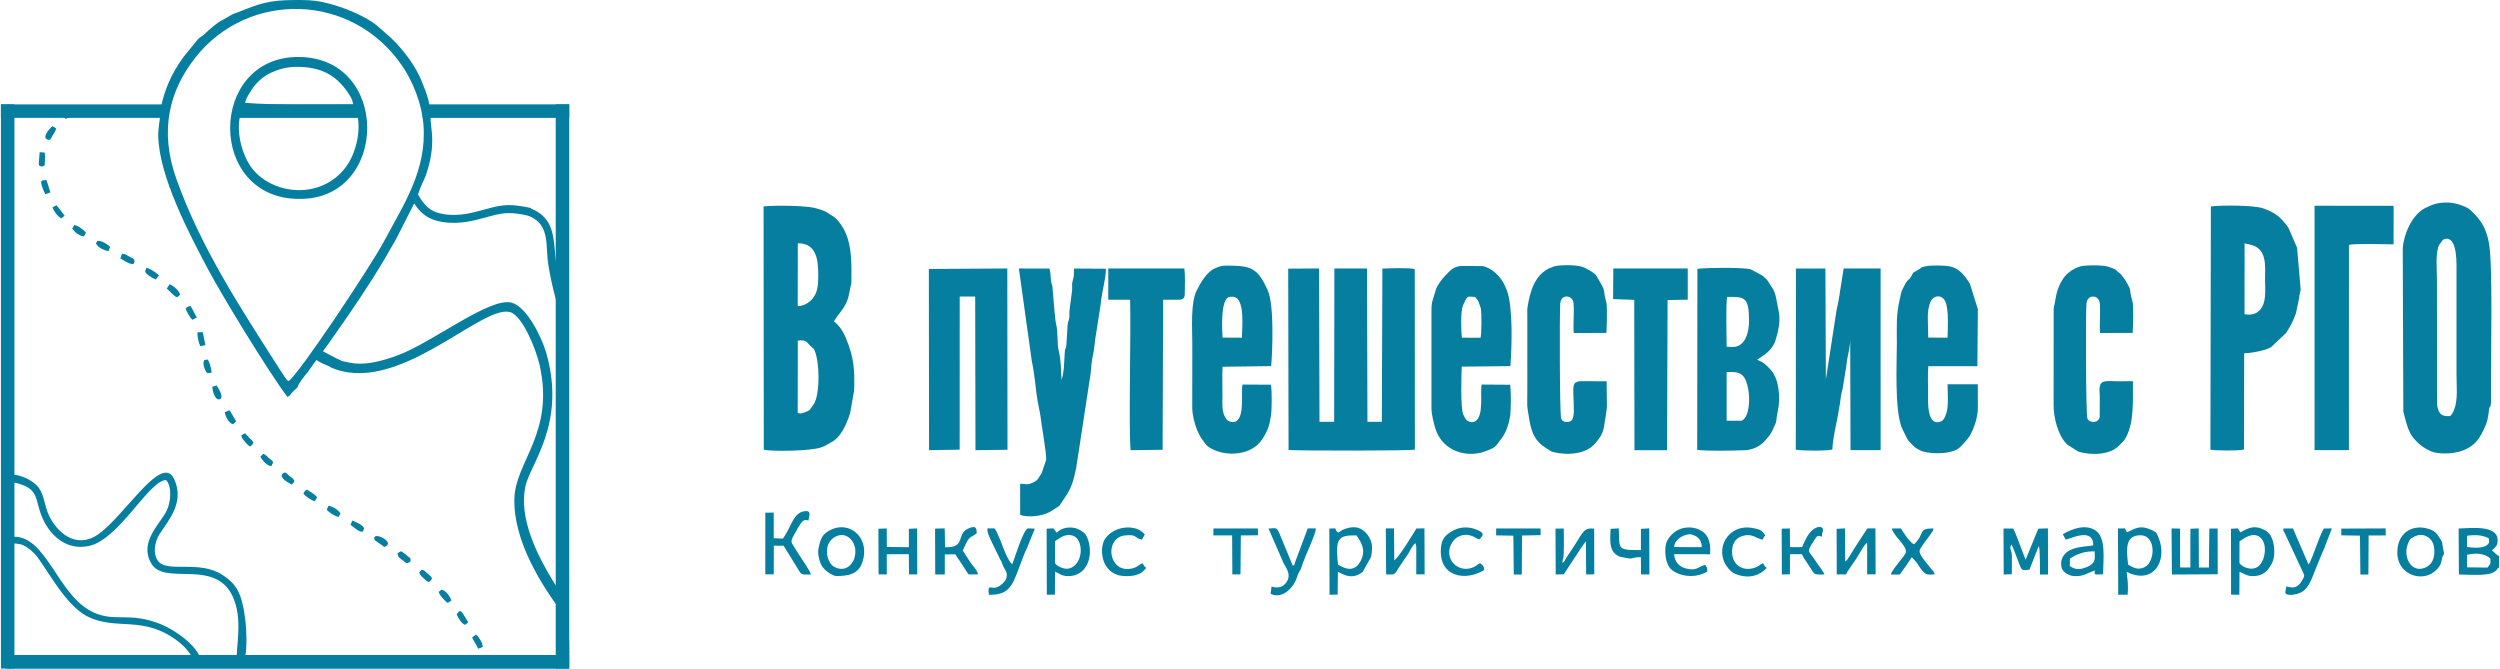 <?xml version="1.0" encoding="UTF-8"?> <svg xmlns="http://www.w3.org/2000/svg" width="1350" height="361" viewBox="0 0 1350 361" fill="none"> <g clip-path="url(#clip0_69_376)"> <path fill-rule="evenodd" clip-rule="evenodd" d="M152.471 255.935C150.699 257.897 155.814 260.87 157.646 261.691L159.037 259.849C158.307 258.067 157.476 258.017 156.135 256.866C154.903 255.815 154.012 254.243 152.471 255.935ZM171.009 194.454C172.531 195.595 175.544 196.956 178.236 198.047L178.126 198.168C213.922 214.564 259.137 164.965 275.133 168.448C282.04 169.959 289.477 188.778 291.319 196.816C299.747 233.613 278.346 249.028 277.765 269.158C277.095 292.301 292.9 316.745 303.971 331.38C305.573 322.581 302.29 319.788 298.796 314.063C290.308 300.149 280.048 280.089 283.681 262.752C286.244 250.55 306.003 228.738 294.932 190.43C292.63 182.472 284.612 165.695 276.314 163.443C264.612 160.27 233.812 184.744 214.923 191.821C195.554 199.068 189.217 195.655 184.823 195.034L183.892 194.584C182.24 193.793 179.728 192.562 177.676 191.451C176.405 190.76 175.314 190.12 174.393 189.709C176.755 186.546 178.867 183.463 181.019 180.42C188.977 169.199 200.479 152.222 207.526 140.11C209.558 136.616 211.54 133.293 213.572 129.7L223.662 109.88C225.724 113.003 228.186 115.826 231.9 117.718C234.492 119.029 237.636 119.83 241.029 120.16C244.542 120.51 248.346 120.36 252.06 119.78C255.633 119.219 259.087 118.278 262.38 117.367C265.463 116.526 268.406 115.726 271.119 115.345C275.233 114.775 278.957 115.215 282.58 115.886C283.811 116.266 285.343 116.166 288.366 118.018C290.548 119.369 291.899 120.941 293.061 123.123C295.563 127.858 295.113 134.134 295.723 140.13C296.404 146.776 300.918 168.448 304.112 171.151L304.402 161.561L303.761 160.17C303.691 159.98 303.341 158.768 303.241 158.408C297.545 137.848 302.16 124.584 292.81 116.256C291.369 114.965 288.886 113.453 287.085 112.783C286.944 112.733 286.804 112.683 286.664 112.643L286.734 112.332L286.704 112.322C281.649 111.281 276.594 110.24 270.528 111.081C267.605 111.491 264.502 112.342 261.259 113.233C258.076 114.104 254.753 115.015 251.399 115.535C248.046 116.056 244.612 116.196 241.449 115.886C238.576 115.595 235.944 114.945 233.842 113.874C230.148 112.002 227.836 108.639 225.724 105.055L226.805 101.952C227.996 98.729 229.367 96.727 230.518 93.033C236.494 73.864 230.999 67.618 232.971 59.79C234.703 59.5 303.091 59.98 304.332 60.311C306.214 76.997 303.461 150.13 305.052 161.391C303.621 174.914 304.452 290.91 304.462 309.698C304.472 318.107 305.052 325.914 304.342 333.862C303.661 341.49 304.742 350.429 304.172 358.337C293.531 358.947 274.512 357.025 265.373 358.777C265.183 357.236 265.393 356.235 263.761 356.315C262.3 356.385 261.93 357.175 262.31 358.567L131.53 358.577C134.423 349.568 133.022 330.609 129.618 321.56C127.636 316.295 124.623 313.442 120.079 310.439C108.047 302.491 91.23 309.028 85.915 303.572C82.041 299.598 83.663 292.111 86.235 288.267C91.5 280.399 99.678 270.96 94.053 258.718C87.036 243.402 64.654 283.252 50.339 290.149C38.538 295.835 29.028 285.164 25.745 276.676C23.673 271.31 23.633 266.025 19.929 262.221C16.746 258.958 11 256.295 6.075 256.235L5.895 60.24H35.124C34.794 61.212 35.124 60.501 34.634 61.372C34.053 62.433 34.554 61.282 33.873 62.583L35.425 64.194C36.966 63.724 40.349 61.712 40.78 60.18L35.124 60.24L38.157 59.34C39.409 59.26 40.149 59.36 41.31 59.56C48.838 60.921 75.915 59.179 86.606 60.16C86.575 63.954 85.424 68.729 85.454 73.073C85.644 95.215 102.832 127.427 112.241 145.215C119.648 159.209 144.733 200.46 155.254 214.394C156.885 213.383 156.755 213.052 158.026 211.611L160.579 209.229C161.32 206.666 164.763 202.722 166.325 200.74L170.869 194.354L171.009 194.454ZM130.369 60.09L192.391 60.02C195.684 70.22 191.88 83.253 186.965 89.94C173.352 108.448 146.685 105.155 135.774 90.471C130.829 83.824 126.715 70.18 130.369 60.09ZM132.381 55.546C132.781 53.113 134.673 50.401 136.015 48.269C138.107 44.925 142.341 41.051 146.195 39.31C150.639 37.308 155.124 36.087 160.239 36.096C173.792 36.106 182.411 40.781 189.328 52.263C190.178 53.674 190.509 55.306 190.759 56.387C172.05 56.407 149.878 56.877 132.381 55.546ZM161.88 107.407L162.431 107.397C210.068 107.097 210.979 30.521 160.789 30.761C112.231 30.991 111.61 107.718 161.88 107.407ZM155.864 205.765C154.573 204.954 155.404 205.655 154.343 204.394L151.08 199.469C130.259 166.876 108.567 134.044 95.214 96.537C86.005 70.671 91.33 49.009 105.574 30.991C134.213 -5.225 190.349 -4.003 217.285 35.716C222.591 43.534 227.676 55.306 228.637 67.047C230.669 91.852 217.996 110.39 207.285 130.47C200.308 143.543 161.73 201.701 155.864 205.765ZM127.836 358.447C122.131 358.447 114.123 357.966 108.777 358.757C108.958 349.918 94.613 340.239 86.946 337.116C69.889 330.189 62.401 336.115 50.52 330.709C30.62 321.65 25.054 287.616 5.815 289.939C5.965 282.571 6.266 267.066 5.505 259.669C5.145 256.205 5.775 256.546 6.075 256.235C6.256 258.527 5.785 258.578 6.726 260.399C22.692 263.472 17.957 270.029 23.723 281.41C27.887 289.628 36.195 297.346 48.017 294.824C64.343 291.35 80.199 259.669 89.629 259.218C93.032 262.571 92.211 271.15 90.059 275.664C86.736 282.661 74.954 292.541 81.57 304.053C84.443 309.028 89.668 309.568 96.225 309.848C105.674 310.249 119.248 308.807 125.414 321.57C131.6 334.373 127.126 349.648 127.836 358.447ZM106.025 358.747C100.229 357.886 41.961 358.427 31.05 358.427C23.893 358.427 12.692 359.097 6.035 358.267C4.554 345.123 7.016 304.213 5.635 293.472C5.335 291.08 5.265 291.04 5.815 289.939C7.487 297.166 8.938 289.668 18.157 298.487C23.843 303.913 34.273 326.365 47.266 332.891C63.122 340.869 77.376 331.75 96.505 346.595C100.469 349.668 103.452 353.712 106.025 358.747ZM306.794 360.969C308.356 350.649 306.284 334.683 306.964 323.932C307.695 312.281 306.994 298.077 306.994 286.145V133.884C306.994 123.984 307.665 62.323 306.724 58.018L278.486 57.998C277.035 57.998 274.933 58.118 273.551 57.968C270.859 57.678 272.38 57.438 269.707 57.188L231.88 57.208C231.64 53.914 229.808 48.959 228.486 45.836C228.116 44.955 228.456 45.806 228.016 44.615C224.833 36.047 217.736 26.757 211.179 20.501L204.763 14.855C197.756 8.449 183.502 3.044 174.182 1.112C168.717 -0.029 165.234 0.011 159.148 0.011C145.114 0.021 139.938 2.043 128.267 6.707C126.885 7.258 126.825 7.098 125.554 7.708L120.259 10.741C116.435 12.663 112.892 16.157 110.189 18.619C108.928 19.77 109.819 18.959 108.938 19.59C107.837 20.371 107.867 20.241 106.826 21.272L98.928 30.951C98.858 31.061 98.778 31.192 98.707 31.292C98.637 31.392 98.557 31.532 98.487 31.622C92.812 39.62 88.848 48.148 86.926 57.988L3.903 58.128L4.023 360.989L306.794 360.969ZM206.284 294.423C207.456 295.144 206.955 295.885 208.727 294.753C212.631 292.241 200.459 286.285 202.28 291.62C202.33 291.781 206.044 294.273 206.284 294.423ZM221.66 303.262C221.65 300.97 221.95 301.76 220.348 300.479C215.984 296.956 216.845 297.326 214.603 298.888C215.143 301.3 216.074 301.53 217.626 302.681C219.898 304.343 219.317 304.553 221.66 303.262ZM241.88 325.524L243.722 324.323C243.101 321.92 240.659 318.907 238.496 318.407L236.895 319.588C237.335 321.33 239.157 323.202 240.288 324.353C241.449 325.544 240.959 325.064 241.88 325.524ZM90.069 155.775C91.49 157.087 93.692 159.779 95.644 160.58L97.306 159.139C96.605 156.786 93.833 154.434 91.621 153.493L90.069 155.775ZM121.35 222.542C121.74 225.054 123.562 228.398 125.774 229.128L127.526 227.537L124.033 221.541L121.35 222.542ZM64.964 139.489C66.546 140.47 69.639 142.632 71.971 142.642L72.702 141.281C72.111 139.549 73.052 140.26 70.049 138.668C67.837 137.497 68.357 137.257 65.905 137.037L64.964 139.489ZM38.988 123.413C40.059 125.075 42.602 127.357 45.284 127.667L46.466 125.716C45.334 124.024 41.561 121.511 40.139 121.561L38.988 123.413ZM51.801 131.411C52.782 133.573 56.005 135.185 58.578 135.605L59.489 133.383C57.927 131.722 54.804 129.83 52.592 130.06L51.801 131.411ZM118.577 215.635C121.24 214.914 118.057 209.709 116.966 208.167L114.713 208.788C114.403 209.679 115.804 216.386 118.577 215.635ZM30.299 69.37C29.339 68.679 29.359 68.649 28.308 68.138C27.767 68.489 22.612 73.664 25.215 75.155C27.267 76.317 27.537 74.655 28.398 73.173C29.158 71.852 30.089 70.891 30.299 69.37ZM78.337 146.486C78.948 148.288 82.251 150.19 84.153 150.901L85.845 148.758C84.523 147.247 81.07 145.055 79.108 144.624L78.337 146.486ZM183.872 277.376C183.101 275.594 179.398 273.162 177.366 273.212L176.415 275.194C177.596 276.676 180.899 278.838 182.781 279.148L183.872 277.376ZM230.568 309.438C229.678 308.607 229.117 307.796 227.555 307.686L226.364 309.148C226.795 309.788 226.304 309.858 227.696 311.25C231.489 315.044 231.62 314.944 233.291 312.431C232.57 311.01 233.722 312.421 232.02 310.709C231.519 310.209 231.089 309.929 230.568 309.438ZM171.28 268.617C170.148 266.916 167.005 265.154 165.714 264.393C164.303 265.294 164.823 265.004 163.832 266.425C164.783 268.047 168.567 270.369 169.958 270.68L171.28 268.617ZM22.822 97.417C22.622 97.938 21.531 97.347 22.962 101.391C23.473 102.823 23.833 103.724 24.484 104.875L27.227 103.904L25.124 97.267L22.822 97.417ZM192.381 285.785C193.532 286.565 194.112 287.006 195.704 287.246L196.595 285.594C196.785 283.803 191.7 281.58 190.258 281.13L189.267 283.402C189.297 283.422 191.95 285.494 192.381 285.785ZM251.149 337.426L252.861 335.984L249.657 330.849C248.797 329.938 249.257 330.369 248.256 329.878L246.604 331.6C246.885 332.131 246.835 332.491 247.515 333.592C248.516 335.234 249.647 336.945 251.149 337.426ZM108.167 186.986L110.91 186.336L109.488 179.349L106.665 179.469C106.415 181.611 107.426 185.435 108.167 186.986ZM22.292 89.93C24.544 89.389 24.043 90.03 24.253 86.827C24.364 85.105 24.384 84.084 24.133 82.373L21.421 82.192L20.93 88.479C21.511 90.19 20.81 89.169 22.292 89.93ZM146.545 251.671C148.026 248.978 147.616 249.398 145.574 247.697C144.183 246.526 143.902 245.735 142.131 245.064L140.549 246.706C141.14 247.266 143.242 251.45 146.545 251.671ZM132.321 233.953C131.27 234.444 131.02 234.714 130.259 235.204C130.789 236.055 130.039 236.055 132.261 238.538C132.962 239.308 133.792 240.5 135.064 241.09C136.595 239.869 136.055 240.66 136.885 238.758L132.321 233.953ZM100.229 166.736C100.87 168.318 102.551 171.521 103.853 172.682L106.305 171.481L102.942 165.235C101.24 165.545 100.93 165.805 100.229 166.736ZM258.296 350.299L260.648 349.368C260.819 347.386 258.586 343.882 257.085 342.631L254.913 344.253L258.296 350.299ZM114.273 201.231C114.133 199.299 113.352 195.575 112.071 194.103L110.329 194.454C109.138 196.226 110.599 200.39 112.071 201.561L114.273 201.231ZM28.338 111.982C28.938 113.844 31.221 117.157 33.242 117.898L34.884 116.396L30.5 110.821L28.338 111.982Z" fill="#057E9F"></path> <path fill-rule="evenodd" clip-rule="evenodd" d="M695.821 243.022C702.087 243.393 761.336 243.493 764.039 242.792L763.969 145.305C761.046 144.494 750.215 144.865 746.491 145.045L746.191 227.777L738.423 227.757L738.183 144.965H720.566L720.446 227.777L712.528 227.757L712.307 144.965L695.631 145.075L695.821 243.022Z" fill="#057E9F"></path> <path fill-rule="evenodd" clip-rule="evenodd" d="M430.817 183.933C435.432 183.213 436.133 185.265 436.914 186.075L438.575 187.687C440.277 189.359 438.946 186.976 440.107 189.899C442.509 195.955 442.809 211 439.987 217.256C439.917 217.407 439.716 217.817 439.636 217.957L438.455 219.629C438.385 219.729 438.295 219.859 438.235 219.959C437.254 221.391 437.344 221.711 434.191 222.792C434.051 222.842 433.911 222.902 433.78 222.942C432.249 223.383 432.359 223.443 430.767 222.942L430.817 183.933ZM430.817 131.351C441.148 131.271 441.848 140.891 441.868 148.338C441.878 152.963 441.738 156.927 439.486 160.29C437.644 163.033 434.361 165.315 430.767 165.315L430.817 131.351ZM450.307 173.523C453.34 168.438 455.822 167.197 457.814 161.411C457.864 161.271 457.914 161.131 457.964 160.991C458.004 160.86 458.045 160.71 458.085 160.58L459.746 152.732C459.926 142.642 459.916 133.133 456.613 125.746C455.222 122.632 453.1 119.339 450.437 117.207C449.566 116.516 449.126 116.386 448.085 115.716C446.763 114.865 447.374 115.035 445.702 114.204C444.031 113.383 442.029 112.893 440.437 112.422C435.462 110.981 417.825 110.781 412.329 111.471L412.439 242.862C418.095 243.953 437.814 243.452 443.07 241.701C445.522 240.89 446.543 240.199 448.565 238.988C450.327 237.937 449.766 238.498 451.208 237.206C451.758 236.716 452.639 235.855 453.14 235.254C455.642 232.261 457.954 226.866 459.086 223.022L461.248 210.79C461.528 199.369 461.188 193.193 456.793 182.552C455.382 179.129 453.2 175.715 450.307 173.523Z" fill="#057E9F"></path> <path fill-rule="evenodd" clip-rule="evenodd" d="M1323.22 224.644C1319.95 224.864 1316.78 224.824 1316 218.428L1315.95 151.621C1315.95 145.926 1315.02 136.486 1317.13 132.292L1319.22 129.469C1319.36 129.379 1320.04 129.069 1320.24 129.029C1327.34 127.467 1326.51 143.253 1326.51 148.328V202.001C1326.51 208.488 1327.34 215.465 1325.39 220.75L1325.09 221.531C1325.04 221.651 1324.98 221.791 1324.93 221.901C1324.52 222.832 1325.07 221.791 1324.42 222.952C1323.32 224.874 1324.15 223.022 1323.22 224.644ZM1344.26 220.079C1344.47 219.459 1344.87 220.54 1345.15 217.397C1345.2 216.766 1345.14 215.315 1345.14 214.604C1344.91 194.884 1346.38 141.751 1343.88 130.42C1342.48 124.014 1340.57 120.03 1335.97 115.325C1333.14 112.452 1333.12 112.412 1328.97 110.801C1324.13 108.919 1318.08 108.919 1313.4 110.621L1309.72 112.272C1302.06 116.216 1297.99 127.017 1297.49 134.044L1297.79 222.211C1297.91 222.742 1298.2 223.633 1298.4 224.514C1299.36 228.578 1300.73 233.523 1303.31 236.596C1306.04 239.839 1309.14 242.181 1312.86 243.743C1316.95 245.444 1324.56 245.064 1328.81 243.653C1336.74 241.03 1339.39 236.396 1342.4 229.258C1343.78 225.975 1344.05 220.72 1344.26 220.079Z" fill="#057E9F"></path> <path fill-rule="evenodd" clip-rule="evenodd" d="M1212.08 131.351L1216.58 132.502C1224.38 135.225 1223.12 144.624 1223.11 150.52C1223.09 156.146 1224.4 164.704 1219.1 168.518C1217.22 169.869 1214.36 170.13 1212.04 169.699L1212.08 131.351ZM1193.62 242.832C1196.33 243.393 1209.4 243.473 1211.75 242.762L1211.85 190.76C1215.06 190.75 1223.37 189.379 1226.42 187.427L1234.63 179.649C1234.69 179.539 1234.76 179.399 1234.83 179.299C1237.34 175.045 1237.84 174.494 1239.83 169.059L1241.54 160.931C1241.79 157.878 1242 158.568 1242.38 156.506L1240.42 133.794L1235.92 123.353C1235.08 121.862 1234.84 121.712 1233.93 120.581C1230.49 116.316 1227.27 114.324 1222.05 112.502C1216.82 110.681 1198.79 110.811 1193.87 111.481L1193.62 242.832Z" fill="#057E9F"></path> <path fill-rule="evenodd" clip-rule="evenodd" d="M969.723 242.832C972.606 243.462 987.02 243.563 989.442 242.732C989.793 236.656 991.334 230.049 992.475 224.333C992.776 222.862 992.826 221.741 993.126 220.37C993.676 217.877 993.817 215.545 994.247 213.032L995.078 209.669C995.108 209.469 995.118 209.339 995.148 209.138L996.95 198.077C997.18 196.746 997.22 195.755 997.43 194.394C997.951 190.97 999.092 187.547 999.112 183.163L999.282 243.082H1015.54L1015.53 144.965H995.578L993.226 159.829C992.946 162.132 992.105 165.625 991.725 167.617L985.969 204.944L985.719 145.015H969.803L969.723 242.832Z" fill="#057E9F"></path> <path fill-rule="evenodd" clip-rule="evenodd" d="M550.877 261.18L550.887 278.057C555.081 279.498 563.089 278.968 567.654 275.965C573.86 271.871 570.877 274.623 574.881 268.898C579.045 262.932 579.646 259.248 581.147 252.612L588.665 203.543C589.225 200.74 589.185 196.776 589.786 193.993C591.267 187.126 591.087 183.973 592.048 179.189L594.38 164.264C594.861 157.717 597.213 150.87 597.193 145.105L579.966 145.005C579.786 148.068 580.186 147.948 579.475 150.77C578.474 154.694 579.135 152.862 578.955 156.546L577.553 167.517C577.373 168.988 577.583 170.41 577.373 171.821C577.033 174.033 576.723 172.872 576.502 175.715L575.822 186.566C575.511 188.428 575.561 187.367 575.301 188.408C574.991 189.649 575.051 189.038 574.961 190.49C574.631 195.295 574.691 201.19 573.189 205.084C573.079 200.6 572.839 194.083 571.868 190.23C570.547 184.984 571.578 179.929 570.256 174.884C569.856 173.353 569.636 169.429 569.405 167.697L568.444 156.526C568.394 153.893 568.084 154.284 567.734 152.562C567.153 149.689 567.614 148.428 566.713 145.015L550.196 144.985L557.223 195.355C557.263 195.535 557.303 195.655 557.343 195.835C558.675 201.691 559.445 211.921 560.246 216.225L561.838 224.494C562.198 228.588 565.391 245.705 564.881 248.487L562.488 255.494C560.597 258.497 560.356 259.308 558.224 260.389C554.771 262.141 553.74 261.29 550.877 261.18Z" fill="#057E9F"></path> <path fill-rule="evenodd" clip-rule="evenodd" d="M518.245 160.11L526.603 160.14L526.753 243.102L544.05 242.872L543.95 144.975L501.578 145.235L501.688 243.092L518.225 242.812L518.245 160.11Z" fill="#057E9F"></path> <path fill-rule="evenodd" clip-rule="evenodd" d="M940.534 227.216L932.386 227.186V200.9C939.984 200.52 942.556 201.911 944.118 210.49C944.949 215.074 944.908 224.984 940.534 227.216ZM932.396 187.227C932.356 182.892 931.866 162.883 932.706 160.34C942.086 160.18 944.538 160.31 944.468 173.553C944.448 178.468 943.147 184.744 938.572 186.816C936.86 187.597 934.638 187.317 932.396 187.227ZM916.49 242.912C922.106 243.693 936.16 243.332 942.206 243.122C946.13 242.982 949.453 241.27 951.625 239.449C952.156 239.008 952.696 238.468 953.227 237.847C953.307 237.757 953.407 237.627 953.487 237.527C955.459 235.224 955.979 234.834 957.311 232.001C960.214 225.875 958.532 228.988 960.043 221.921C961.485 215.194 960.824 204.954 956.35 199.869C955.579 198.998 953.997 197.397 953.057 196.596C951.275 195.065 950.164 195.034 948.862 194.234C951.255 192.522 954.808 190.77 957.251 186.976C957.331 186.866 958.352 185.045 958.502 184.714L959.913 179.699C960.844 175.675 961.355 171.431 960.314 167.137C959.493 163.753 959.283 159.679 957.651 156.456L956.13 154.084C954.388 151.361 954.968 151.802 951.935 148.979L945.409 145.435C941.035 144.254 920.484 144.574 916.6 145.175L916.49 242.912Z" fill="#057E9F"></path> <path fill-rule="evenodd" clip-rule="evenodd" d="M1041.26 182.292C1041.26 174.404 1040.15 168.098 1042.57 162.802C1044.11 159.449 1048.77 158.718 1050.56 163.033C1052.42 167.537 1051.78 176.967 1051.67 182.362L1041.26 182.292ZM1051.69 207.487C1051.69 212.342 1052.3 218.968 1051.1 222.822C1050.69 224.153 1049.96 226.736 1048.29 227.477C1040.18 231.06 1041.17 215.575 1041.17 212.962C1041.16 208.117 1040.9 202.502 1041.28 197.737L1067.79 197.747L1068.04 166.917L1063.77 153.293C1057.57 143.233 1053.72 143.303 1043.43 143.423C1042.07 143.443 1040.74 143.573 1039.68 143.834C1036.92 144.524 1038.6 143.894 1036.56 145.235C1031.96 148.268 1034.05 145.936 1031.92 149.449C1030.44 151.912 1030.23 150.35 1028.2 154.514C1026.36 158.278 1027 156.636 1026.01 160.911C1023.79 170.47 1024.3 175.645 1024.3 185.575C1024.3 195.425 1022.97 220.9 1026.98 231L1028.59 234.313C1030.07 237.196 1029.83 237.326 1032.13 239.639C1033.87 241.381 1034.09 241.851 1036.86 243.162C1037.02 243.232 1037.49 243.473 1037.66 243.543C1037.81 243.603 1037.95 243.653 1038.1 243.713C1038.26 243.763 1038.4 243.813 1038.56 243.863C1039.12 244.033 1039.8 244.143 1040.31 244.243C1043.71 244.914 1048.79 244.954 1052.05 244.233C1057.29 243.082 1057.73 242.512 1062.29 237.276C1065.28 233.843 1068.01 225.675 1068.04 220.65L1068.01 207.487H1051.69Z" fill="#057E9F"></path> <path fill-rule="evenodd" clip-rule="evenodd" d="M660.216 182.292C659.905 178.358 659.084 163.173 663.118 160.63C663.729 160.24 664.91 160.21 665.651 160.24C672.708 160.5 670.626 177.617 670.626 182.362L660.216 182.292ZM686.261 207.737L670.916 207.657C670.085 211.821 672.187 224.514 667.613 227.436C665.851 228.568 663.128 227.577 662.218 226.315C659.595 222.652 660.125 218.408 660.125 213.513C660.125 208.468 659.935 203.032 660.186 198.037L686.432 197.707C687.112 190.119 688.173 164.834 684.6 156.836C679.254 144.884 675.681 143.493 663.489 143.433C659.485 143.413 659.114 143.643 656.242 144.834C651.647 146.746 648.394 152.572 646.192 156.916C642.808 163.583 643.849 177.717 643.849 185.575C643.849 197.076 643.849 208.588 643.809 220.089C643.799 223.913 645.071 228.908 646.572 232.592L648.414 236.195C651.187 239.839 651.097 241 655.841 243.082C663.629 246.485 675.941 245.635 681.417 237.446C684.79 232.431 685.391 229.799 686.291 224.734C686.812 221.841 686.952 210.53 686.261 207.737Z" fill="#057E9F"></path> <path fill-rule="evenodd" clip-rule="evenodd" d="M796.541 160.35C798.253 162.642 798.052 161.661 799.204 165.225C799.634 166.566 799.304 165.145 799.624 166.556C800.135 168.788 800.104 180.46 799.504 182.372L789.424 182.352C789.013 179.069 788.603 168.198 790.044 164.884L791.326 162.102C792.547 159.459 793.348 160.29 796.541 160.35ZM815.44 207.757L800.094 207.657C799.174 211.931 801.426 224.323 796.781 227.417C795.049 228.568 792.527 227.717 791.536 226.355L790.915 225.334C790.885 225.274 790.175 223.823 790.145 223.763C788.573 220.009 789.204 202.081 789.344 197.987L815.6 197.707C816.411 187.777 817.081 165.875 813.748 156.886C813.408 155.976 812.947 154.955 812.427 153.843C810.345 149.379 805.68 144.694 800.575 143.683L788.543 143.613C788.363 143.643 787.112 143.954 786.941 144.004C785.85 144.324 785.95 144.294 785.29 144.614C783.338 145.555 782.006 147.317 780.545 148.758C778.673 150.59 775.981 154.164 775.27 156.736C773.668 162.522 772.948 162.682 772.998 168.048V220.089C772.968 223.543 774.039 227.757 775.05 231.19C778.103 241.681 788.763 247.096 799.994 244.403L803.188 243.262C806.481 242.071 807.642 241.25 809.564 238.468C810.205 237.527 809.554 238.367 810.445 237.266C813.258 233.803 814.699 229.308 815.48 224.734C815.95 221.991 816.03 210.39 815.44 207.757Z" fill="#057E9F"></path> <path fill-rule="evenodd" clip-rule="evenodd" d="M867.581 205.895L854.548 205.835C854.048 205.835 852.847 205.855 852.396 205.945L851.005 206.476C848.983 207.337 849.663 212.282 849.673 214.053C849.683 219.028 850.684 225.955 848.202 227.377C847.081 228.017 844.278 228.478 843.037 226.185C842.216 224.684 842.106 168.538 842.536 163.813C843.027 158.508 849.333 159.279 849.713 163.723C850.134 168.708 849.413 174.574 849.814 179.829L867.451 179.779C867.681 176.476 867.962 166.586 867.511 163.623C867.421 163.063 867.191 162.352 867.141 162.162C865.809 157.177 866.8 157.387 864.898 153.864L861.936 148.718C860.644 146.987 856.17 144.664 854.258 144.044C850.995 142.983 842.807 142.933 839.293 143.824L836.46 144.925C828.532 148.869 826.18 157.647 824.859 165.876C824.639 167.267 824.749 168.828 824.759 170.24V210.77C824.749 220.77 824.288 217.307 825.81 226.496C827.081 234.173 829.273 238.498 834.889 241.981L837.691 243.753C841.435 245.184 855.149 247.126 861.635 239.178C864.138 236.105 865.589 234.093 866.25 229.959C868.412 216.296 867.611 222.472 867.581 205.895Z" fill="#057E9F"></path> <path fill-rule="evenodd" clip-rule="evenodd" d="M1151.77 205.855C1148.88 205.875 1145.99 205.875 1143.1 205.875C1140.92 205.875 1137.61 205.455 1135.62 206.265C1132.97 207.347 1133.87 211.771 1133.88 214.053L1133.83 225.244C1133.13 228.558 1128.57 228.598 1127.22 226.145C1126.35 224.554 1126.22 168.428 1126.69 163.823C1127.22 158.698 1133.45 159.129 1133.88 163.723C1134.34 168.628 1133.64 174.624 1134.01 179.809L1151.63 179.789C1151.87 176.346 1152.21 166.136 1151.61 163.113C1151.57 162.922 1151.53 162.812 1151.48 162.632C1151.44 162.452 1151.39 162.332 1151.34 162.162C1149.14 153.984 1151.86 158.588 1147.55 151.051L1145.13 147.938C1144.55 147.467 1144.67 147.647 1143.86 146.957C1142.3 145.625 1142.98 145.495 1138.42 144.024C1135.42 143.053 1126.36 143.083 1123.46 143.843C1119.82 144.804 1116.03 147.487 1114.03 150.58C1111.67 154.214 1110.46 157.837 1109.79 162.522C1109.2 166.726 1108.91 163.703 1108.97 170.24L1108.95 218.998C1108.91 225.314 1111.35 235.535 1116.45 240.179L1122.31 243.873C1128.83 245.885 1139.39 245.905 1144.37 240.53C1145.88 238.888 1146.94 238.357 1148.11 236.045C1152.41 227.627 1151.74 217.377 1151.77 205.855Z" fill="#057E9F"></path> <path fill-rule="evenodd" clip-rule="evenodd" d="M1268.42 132.262C1271.07 131.381 1288.18 131.912 1292.53 131.952L1292.56 111.121L1249.86 111.111L1249.87 243.082H1268.41L1268.42 132.262Z" fill="#057E9F"></path> <path fill-rule="evenodd" clip-rule="evenodd" d="M636.672 161.851C638.854 161.851 639.785 160.91 639.785 158.738C639.795 154.154 640.095 149.519 639.565 144.965L598.474 144.975L598.464 161.861H610.256C610.796 180.91 609.385 230.279 610.526 243.102L627.813 242.882L628.093 161.851H636.672Z" fill="#057E9F"></path> <path fill-rule="evenodd" clip-rule="evenodd" d="M871.075 161.501L882.497 161.921L882.617 243.122L900.204 243.112L900.494 162.022L911.385 161.831V144.965L871.185 144.985L871.075 161.501Z" fill="#057E9F"></path> <path fill-rule="evenodd" clip-rule="evenodd" d="M1149.17 304.863C1148.22 296.585 1147.45 288.737 1156.24 289.068C1164.34 289.378 1163.91 303.382 1158.13 306.245C1154.62 307.987 1152.09 306.675 1149.17 304.863ZM1148.41 308.767C1162.82 316.175 1170.85 302.611 1165.54 290.159L1165.19 289.368C1164.35 287.526 1164.6 287.416 1161.53 286.065C1155.75 283.492 1153.52 285.094 1148.57 287.466L1147.48 285.334L1143.7 285.394L1143.85 321.18L1148.9 321.15C1149.43 315.514 1148.79 313.062 1148.41 308.767Z" fill="#057E9F"></path> <path fill-rule="evenodd" clip-rule="evenodd" d="M1172.82 310.239L1197.57 310.099L1197.53 285.424L1193.04 285.414L1192.81 306.485L1187.4 306.465L1187.3 285.334L1182.81 285.544L1182.8 306.425L1177.26 306.415L1177.23 285.454L1172.63 285.354L1172.82 310.239Z" fill="#057E9F"></path> <path fill-rule="evenodd" clip-rule="evenodd" d="M1209.33 292.321C1211.14 291.18 1216.37 286.886 1220.38 290.099C1223.64 292.701 1223.49 298.127 1222.17 301.851C1218.95 310.91 1209.79 305.875 1209.3 303.883L1209.33 292.321ZM1209.33 308.767C1211.51 309.688 1213.15 310.97 1215.92 311.09C1220.24 311.27 1223.28 309.778 1225.5 306.405C1227.25 303.732 1228.11 302.061 1228.12 297.857C1228.13 295.164 1227.65 292.581 1226.71 290.359C1225.82 288.267 1224.67 287.156 1222.76 286.155C1217.81 283.522 1214.36 284.794 1209.89 287.476L1208.32 285.304L1204.72 285.564L1204.79 321.13L1209.26 321.15L1209.33 308.767Z" fill="#057E9F"></path> <path fill-rule="evenodd" clip-rule="evenodd" d="M569.725 292.241C572.017 290.87 575.08 287.796 579.515 289.328C584.88 291.18 585.341 303.342 578.544 306.535C576.702 307.396 575.08 307.256 573.209 306.545C572.037 306.105 570.015 305.074 569.685 303.882L569.725 292.241ZM569.735 308.677C572.017 309.758 573.479 311.03 576.442 311.1C584.54 311.31 588.544 304.733 588.564 297.856C588.564 295.254 588.093 292.651 587.163 290.409C586.212 288.117 585.261 287.396 583.128 286.195C578.494 283.602 572.958 285.024 570.646 287.676L568.804 285.314L565.181 285.494L565.281 321.16L569.655 321.1L569.735 308.677Z" fill="#057E9F"></path> <path fill-rule="evenodd" clip-rule="evenodd" d="M1086.42 300.049C1086.39 297.136 1084.76 296.205 1086.16 294.013C1087.39 296.155 1088.18 298.807 1089.21 301.41C1092.01 308.457 1091.06 308.077 1095.88 307.646L1100.94 294.813C1101.72 296.205 1101.52 307.906 1101.61 310.229L1105.93 310.239L1105.88 285.314L1100.68 285.494L1093.83 302.291L1090.47 293.472C1089.55 291.29 1088.15 287.056 1087.11 285.394H1081.89L1081.99 310.239L1086.39 310.079L1086.42 300.049Z" fill="#057E9F"></path> <path fill-rule="evenodd" clip-rule="evenodd" d="M722.568 304.954C722.107 301.55 721.497 294.753 722.868 292.131C724.53 288.968 728.153 289.158 732.548 289.108C734.419 292.081 738.203 296.685 734.61 303.152C731.477 308.797 727.002 307.586 722.568 304.954ZM722.468 308.737C726.662 311.14 730.766 312.711 735.821 308.877L740.455 300.589C740.876 297.116 741.567 294.013 739.454 290.329C737.072 286.155 733.499 283.813 728.414 284.994C725.31 285.714 724.74 286.235 722.628 287.646C721.447 286.926 721.647 286.345 720.986 285.324L717.833 285.424L717.953 321.18L722.337 321.06L722.468 308.737Z" fill="#057E9F"></path> <path fill-rule="evenodd" clip-rule="evenodd" d="M436.543 281.13C436.803 278.688 438.615 275.384 434.301 276.075C428.535 277.006 427.444 283.763 423.65 289.548C422.799 290.84 423.36 290.069 422.609 290.87L417.824 290.609V276.806L413.27 276.836L413.26 310.139L417.814 310.159L417.874 294.663L423.16 294.713L428.985 304.133C433.35 310.92 431.468 310.259 437.904 310.239C437.284 308.047 433.56 302.721 432.078 300.439C432.008 300.339 431.928 300.199 431.868 300.099L431.428 299.438C430.897 298.637 431.258 299.238 430.767 298.477L428.455 294.703C426.803 292.191 426.873 292.121 430.397 285.915C432.879 281.53 434 280.029 436.543 281.13Z" fill="#057E9F"></path> <path fill-rule="evenodd" clip-rule="evenodd" d="M1332.16 299.608C1336.42 298.557 1341.69 298.607 1344.86 301.69C1344.85 305.504 1344.9 304.023 1343.23 306.495L1332.19 306.355L1332.16 299.608ZM1332.21 289.318C1336.91 288.597 1341.13 289.028 1344.03 290.749L1344.1 292.932C1342.54 296.385 1336.54 295.895 1332.18 295.404L1332.21 289.318ZM1349.5 306.355V300.239C1348 299.478 1348.74 299.899 1347.47 298.807C1346.98 298.387 1347.04 298.427 1346.58 298.007L1345.63 297.126C1347.6 295.544 1348.88 294.483 1348.72 291.32C1348.35 283.612 1334.93 285.094 1327.66 285.404L1327.8 310.199C1332.01 310.319 1342.57 311.05 1346.11 309.258C1348.87 307.856 1347.6 307.796 1349.5 306.355Z" fill="#057E9F"></path> <path fill-rule="evenodd" clip-rule="evenodd" d="M1122.84 307.266C1120.13 307.276 1119.84 306.805 1117.7 305.734L1117.75 301.63C1121.66 299.148 1125.54 297.586 1131.13 297.756C1131.22 301.941 1131.68 303.422 1128.28 305.544C1127.09 306.285 1124.24 307.256 1122.84 307.266ZM1115.51 291.43C1117.95 290.92 1130.53 284.563 1130.35 294.503C1127.29 295.064 1123.05 295.044 1119.18 296.485C1111.95 299.168 1112.56 305.574 1113.7 307.546C1114.74 309.368 1117.36 310.93 1120.08 311.09C1124.99 311.39 1127.52 309.348 1131.17 308.027C1131.27 310.399 1130.03 310.359 1135.67 310.099C1135.8 301.04 1137.38 289.889 1131.18 286.185C1125.88 283.012 1118.98 285.514 1113.92 288.487L1115.51 291.43Z" fill="#057E9F"></path> <path fill-rule="evenodd" clip-rule="evenodd" d="M904.088 295.424C904.078 291.46 908.783 288.938 911.646 288.567C913.137 288.377 912.016 288.367 913.457 288.657C913.648 288.697 914.619 289.008 914.779 289.078C917.291 290.049 919.153 292.431 918.933 295.464L904.088 295.424ZM920.825 304.974C916.861 306.165 916.01 308.517 910.114 306.896C906.791 305.985 904.198 303.292 904.038 299.268L923.467 299.288C923.577 296.075 923.708 294.053 922.396 290.76C920.124 285.064 910.735 282.581 904.268 287.306C902.446 288.647 900.494 291.04 899.794 293.222C898.843 296.195 899.273 301.03 900.074 303.392C901.015 306.195 902.126 307.656 904.709 309.028C909.874 311.78 916.621 311.78 921.866 308.687C922.036 306.405 921.816 306.655 920.825 304.974Z" fill="#057E9F"></path> <path fill-rule="evenodd" clip-rule="evenodd" d="M996.92 310.159C997.79 308.117 997.17 309.378 998.161 307.887L1002.61 301.35C1003.84 299.488 1006.82 293.673 1008.26 293.162L1008.27 310.169L1012.83 310.129L1012.73 285.354L1008.38 285.344L1005.43 289.869C1004.28 291.5 1003.31 293.172 1002.36 294.563C1000.23 297.707 997.84 302.541 996.389 303.242L996.279 285.324L991.774 285.584L991.844 310.169L996.92 310.159Z" fill="#057E9F"></path> <path fill-rule="evenodd" clip-rule="evenodd" d="M1303.98 289.638C1309.07 287.206 1313.48 290.86 1314.24 294.713C1315.13 299.308 1314.39 304.323 1309.78 306.435C1302.48 309.788 1297.53 301.26 1300.14 294.023C1301.19 291.11 1301.53 290.81 1303.98 289.638ZM1318.96 300.599C1319.36 299.118 1320.33 300.609 1319.22 295.865C1318.52 292.842 1319.35 293.392 1317.62 290.81C1315.59 287.797 1314.97 286.555 1310.59 285.364C1303.51 283.442 1296.66 286.876 1295.03 294.203C1291.68 309.198 1306.65 315.074 1314.45 308.777C1318.5 305.514 1318.19 303.452 1318.96 300.599Z" fill="#057E9F"></path> <path fill-rule="evenodd" clip-rule="evenodd" d="M1234.63 316.675C1234.26 319.648 1233.01 320.899 1236.18 321.21C1238.57 321.46 1241.37 320.509 1242.77 319.778C1247.32 317.396 1249.02 310.359 1250.75 306.455L1254.45 297.506C1255.41 295.694 1255.06 296.205 1255.73 294.363L1259.23 285.334L1254.92 285.404C1253.23 288.117 1251.9 292.281 1250.65 295.314C1249.76 297.476 1247.66 303.942 1246.58 304.793L1238.19 285.364L1233 285.394C1232.97 287.016 1233.14 286.775 1233.88 288.117L1243.66 309.138C1244.54 311.08 1244.45 311.19 1243.11 313.462C1240.03 318.767 1236.85 317.025 1234.63 316.675Z" fill="#057E9F"></path> <path fill-rule="evenodd" clip-rule="evenodd" d="M451.478 289.638C456.603 287.246 460.597 291.24 461.578 295.214C462.229 297.826 461.868 300.639 460.867 302.671C458.685 307.096 454.441 308.437 450.177 305.915C446.373 303.672 443.92 293.172 451.478 289.638ZM451.628 311.05C457.564 311.05 463.37 310.319 465.632 303.752C470.507 289.608 457.113 279.318 445.902 287.777C443.14 289.859 442.509 293.853 441.938 296.485C441.368 299.128 442.599 303.842 444.061 305.975C445.852 308.587 449.936 311.04 451.628 311.05Z" fill="#057E9F"></path> <path fill-rule="evenodd" clip-rule="evenodd" d="M751.646 310.229C753.508 310.219 754.249 308.207 755.37 306.495C756.551 304.713 757.112 303.872 758.203 302.251C758.643 301.59 759.284 300.749 759.794 300.009C760.195 299.418 760.315 299.208 760.645 298.677C761.706 297.006 762.707 294.443 764.239 293.342C764.539 293.882 764.409 293.272 764.669 294.643C764.889 295.774 764.699 294.443 764.799 295.644L764.769 310.129L769.304 310.159L769.204 285.334L764.859 285.374C763.848 287.126 754.749 302.021 752.908 302.531L752.767 285.334L748.333 285.354L748.513 310.219L751.646 310.229Z" fill="#057E9F"></path> <path fill-rule="evenodd" clip-rule="evenodd" d="M844.388 310.129C845.519 308.607 846.33 307.156 847.441 305.514L850.264 301.26C851.555 299.298 852.186 298.277 853.327 296.565L856.38 292.251L856.52 310.209L860.905 310.129L860.865 285.494C855.369 284.794 854.939 287.216 850.194 294.573L847.381 298.868C846.671 299.929 846.25 300.459 845.629 301.49C844.789 302.922 844.949 303.342 843.728 303.903C843.808 300.93 844.498 303.102 844.488 295.124C844.478 291.931 844.538 288.678 844.438 285.394L839.964 285.464L840.084 310.209L844.388 310.129Z" fill="#057E9F"></path> <path fill-rule="evenodd" clip-rule="evenodd" d="M533.98 321.15C546.732 321.59 547.303 313.762 552.208 301.53C553.049 299.418 553.549 297.947 554.49 296.175L557.803 287.907C558.244 286.866 558.564 286.675 558.684 285.444L555.101 285.334C552.508 285.945 547.633 302.441 546.592 304.703C544.34 303.052 541.417 295.064 540.386 292.171L538.254 287.306C537.703 286.275 537.623 286.055 537.033 285.344H533.179C533.089 287.476 533.679 288.457 534.881 291.33L540.226 302.351C540.877 303.472 540.176 302.041 540.806 303.402C541.127 304.093 541.437 305.114 541.747 305.784C542.668 307.786 543.839 308.797 543.679 310.869C543.509 313.092 542.408 314.203 540.967 315.474C535.501 320.309 533.139 313.462 533.98 321.15Z" fill="#057E9F"></path> <path fill-rule="evenodd" clip-rule="evenodd" d="M690.705 287.616C689.294 284.664 688.984 285.214 685.01 285.414L693.048 303.933C694.719 307.106 697.262 310.159 694.92 313.993C691.897 318.938 687.032 316.755 686.641 316.705L686.141 320.649C691.236 323.312 697.182 319.218 699.905 312.952C700.455 311.69 700.515 311.15 700.906 310.169C701.796 307.967 702.067 308.617 702.868 306.065C704.94 299.398 710.675 288.407 710.555 285.334H706.181L699.354 303.592C698.543 305.684 699.664 304.784 698.113 305.504L690.705 287.616Z" fill="#057E9F"></path> <path fill-rule="evenodd" clip-rule="evenodd" d="M519.906 297.306C523.75 288.297 523.85 290.88 527.394 287.997C527.524 284.173 526.132 284.143 523.32 285.214C515.962 288.007 522.008 296.035 510.327 295.484L510.147 285.324L504.941 285.444L505.021 310.209H510.187L510.197 299.398L515.852 299.308L517.824 302.301C518.335 303.082 518.905 303.873 519.596 304.884C520.977 306.926 521.478 308.067 523.029 310.189H528.064C528.074 308.267 525.232 305.464 524.01 303.712L519.906 297.306Z" fill="#057E9F"></path> <path fill-rule="evenodd" clip-rule="evenodd" d="M478.865 299.288L490.757 299.278L490.867 310.179H495.322L495.262 285.344L490.787 285.544L490.777 295.474L478.905 295.374L478.825 285.354L474.341 285.534L474.431 310.189L478.865 310.179V299.288Z" fill="#057E9F"></path> <path fill-rule="evenodd" clip-rule="evenodd" d="M983.867 289.849C983.847 287.526 984.268 287.446 984.408 286.435C984.738 284.153 981.515 283.642 978.442 286.495C975.969 288.778 974.538 292.181 973.127 295.464H966.59L966.53 285.384L962.096 285.474L962.206 310.209L966.56 310.129L966.58 299.278L973.047 299.268C973.937 301.12 974.178 301.57 975.299 303.152C980.424 310.429 978.252 310.389 985.239 310.199C984.228 307.927 981.635 304.914 979.953 302.241C976.82 297.276 975.179 298.597 979.333 292.311C980.904 289.939 981.175 288.557 983.867 289.849Z" fill="#057E9F"></path> <path fill-rule="evenodd" clip-rule="evenodd" d="M935.319 297.857C935.339 293.722 937.031 290.649 940.824 289.458C946.08 287.817 948.031 290.629 951.725 291.43C951.895 291.13 952.296 290.399 952.486 290.109C952.966 289.398 952.756 289.678 953.237 289.178C951.485 286.295 950.454 285.905 946.68 285.164C933.067 282.481 925.519 296.705 932.736 306.185C934.628 308.667 935.879 309.638 938.712 310.519C944.708 312.381 950.083 310.93 954.047 306.675C952.326 305.334 953.187 305.674 952.025 304.153C950.524 304.593 950.514 305.254 948.752 306.085C942.416 309.078 935.309 306.035 935.319 297.857Z" fill="#057E9F"></path> <path fill-rule="evenodd" clip-rule="evenodd" d="M1026.49 285.354L1021.63 285.374C1022.36 289.468 1029.89 294.693 1029.17 298.247C1028.76 300.269 1021.98 306.965 1021.05 310.229L1025.88 310.239L1029.26 305.544C1030.28 304.123 1031.39 302.391 1032.31 300.909C1032.45 301.02 1032.59 301.16 1032.68 301.25C1032.76 301.33 1032.92 301.48 1033.02 301.58L1035.14 303.972C1035.69 304.743 1035.33 304.303 1035.77 304.973C1039.4 310.529 1039.98 310.539 1044.78 310.139C1044.1 308.317 1043.92 308.477 1042.87 307.206C1034.73 297.366 1035.94 297.846 1038.51 293.993C1038.57 293.892 1038.65 293.752 1038.72 293.652L1042.4 288.647C1043.97 286.385 1043.85 286.855 1044.02 285.334C1035.35 285.374 1039.83 287.957 1033.61 293.892C1031.59 293.402 1027.82 287.536 1026.49 285.354Z" fill="#057E9F"></path> <path fill-rule="evenodd" clip-rule="evenodd" d="M608.755 307.266C598.094 307.316 596.853 290.069 607.653 289.108C614.41 288.517 612.128 290.449 616.652 291.43C617.223 290.469 617.733 289.348 618.204 288.547C618.104 288.437 617.964 288.307 617.894 288.247L616.682 287.136C612.348 283.532 601.948 283.742 596.843 290.819C593.73 295.144 594.03 307.526 603.659 310.519C606.192 311.3 610.676 311.33 613.329 310.539C616.692 309.538 617.223 308.607 618.975 306.675C617.273 305.314 618.124 305.724 616.963 304.153C615.071 304.703 613.629 307.246 608.755 307.266Z" fill="#057E9F"></path> <path fill-rule="evenodd" clip-rule="evenodd" d="M799.283 304.133C798.042 304.583 798.052 304.903 797.081 305.534C790.905 309.498 783.167 305.854 782.587 298.978C782.226 294.693 785.149 290.769 787.802 289.638C793.538 287.186 797.091 290.92 798.733 291.34C801.846 288.597 801.005 287.556 797.471 286.045C792.977 284.123 787.762 284.403 783.598 287.146C783.508 287.206 783.367 287.296 783.267 287.356C780.595 289.068 778.523 291.05 778.122 295.684C776.681 312.041 791.996 313.892 801.445 307.786C801.305 305.364 800.575 305.184 799.283 304.133Z" fill="#057E9F"></path> <path fill-rule="evenodd" clip-rule="evenodd" d="M869.704 285.574C869.503 291.34 868.923 296.275 872.376 299.228C873.057 299.819 874.098 300.489 875.099 300.73L878.422 301.32C882.436 302.121 880.534 300.86 886.08 300.87L886.15 310.169L890.674 310.209L890.604 285.324L886.1 285.574L886.09 297.056C872.526 297.086 874.759 296.385 874.158 285.324L869.704 285.574Z" fill="#057E9F"></path> <path fill-rule="evenodd" clip-rule="evenodd" d="M665.471 310.199L669.865 310.149L670.055 289.138L679.325 289.048L679.235 285.354H655.261L655.221 289.128H665.351L665.471 310.199Z" fill="#057E9F"></path> <path fill-rule="evenodd" clip-rule="evenodd" d="M817.442 310.229L821.776 310.239L821.886 289.178L831.946 288.978L831.886 285.364L807.942 285.354L807.902 289.108L817.212 289.268L817.442 310.229Z" fill="#057E9F"></path> <path fill-rule="evenodd" clip-rule="evenodd" d="M1274.61 310.229L1278.94 310.239L1279.06 289.158L1288.34 289.128L1288.23 285.344L1264.3 285.444L1264.28 289.068L1274.39 289.248L1274.61 310.229Z" fill="#057E9F"></path> <path d="M7.797 56.357H0.5V360.989H7.797V56.357Z" fill="#057E9F"></path> <path d="M0.5 56.358L0.5 63.658L90.298 63.658L90.298 56.358L0.5 56.358Z" fill="#057E9F"></path> <path d="M228.27 56.358L228.27 63.658L307.392 63.658L307.392 56.358L228.27 56.358Z" fill="#057E9F"></path> <path d="M128.562 56.358L128.562 63.658L195.809 63.658L195.809 56.358L128.562 56.358Z" fill="#057E9F"></path> <path d="M307.385 56.357H300.088V360.989H307.385V56.357Z" fill="#057E9F"></path> <path d="M307.392 360.985L307.392 353.685L2.76 353.685L2.76 360.985L307.392 360.985Z" fill="#057E9F"></path> </g> <defs> <clipPath id="clip0_69_376"> <rect width="1349" height="361" fill="white" transform="translate(0.5)"></rect> </clipPath> </defs> </svg> 